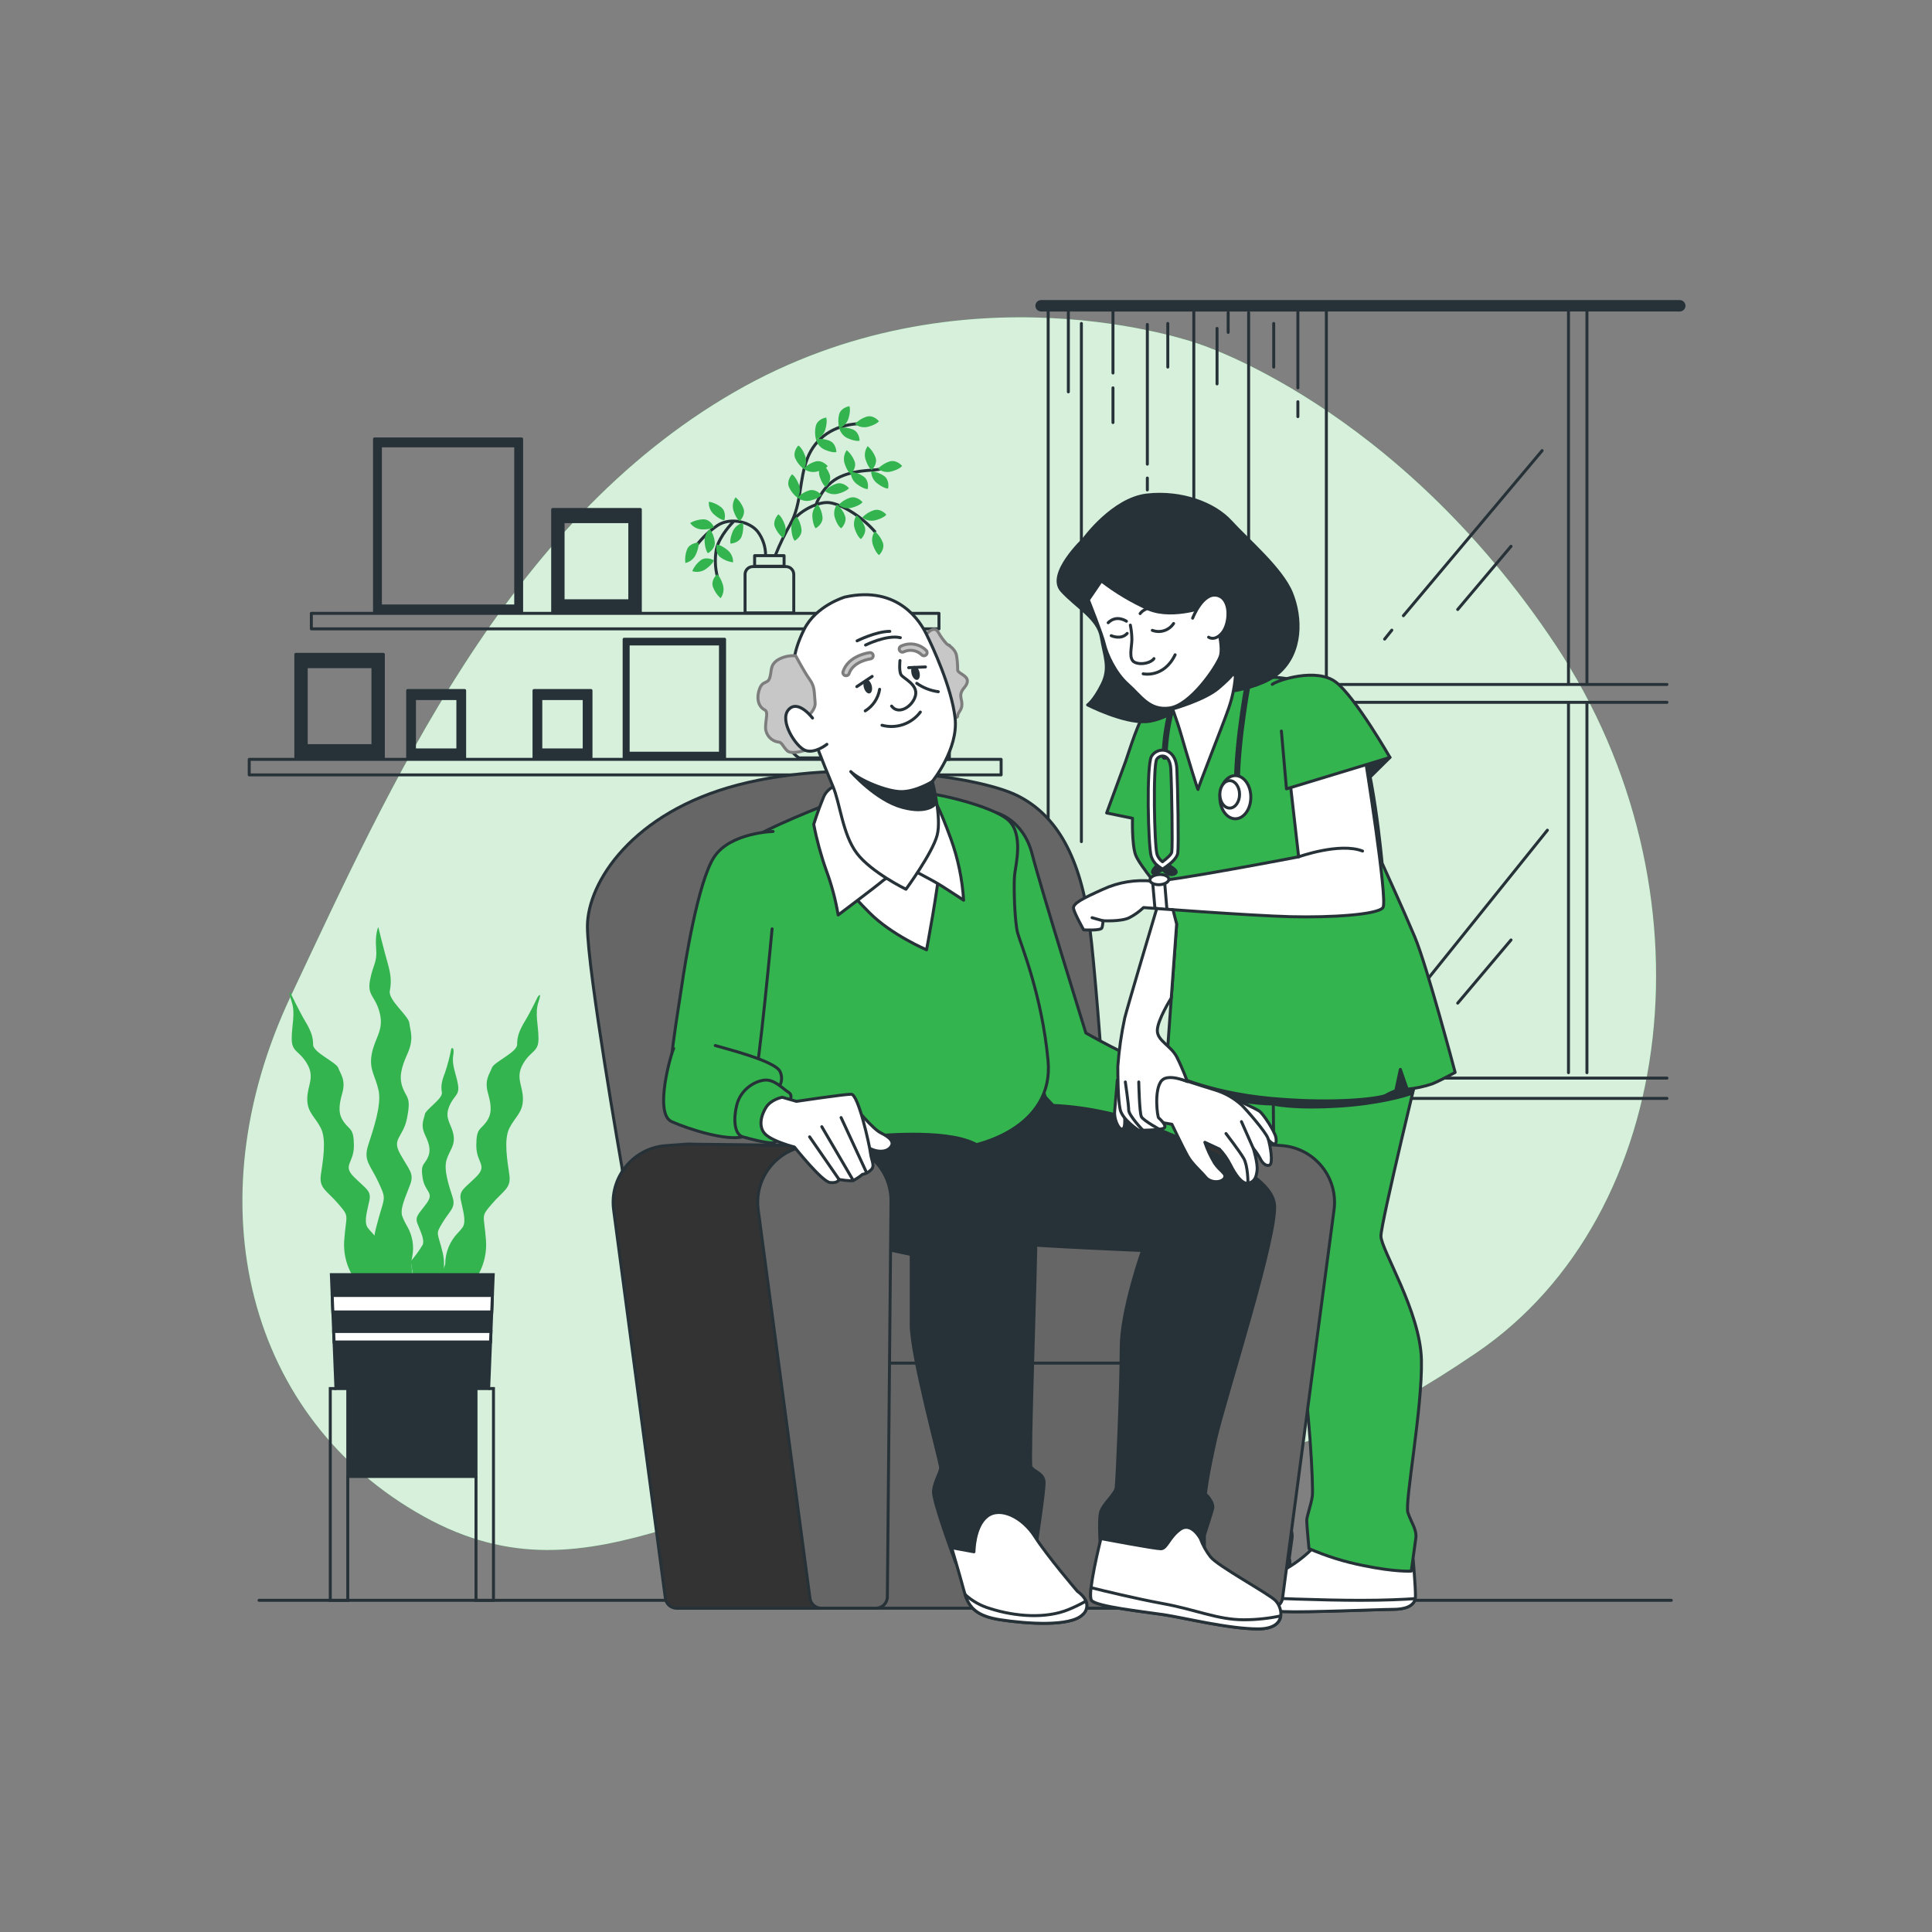 <?xml version="1.0" encoding="utf-8"?>
<!-- Generator: Adobe Illustrator 15.0.2, SVG Export Plug-In . SVG Version: 6.00 Build 0)  -->
<!DOCTYPE svg PUBLIC "-//W3C//DTD SVG 1.1//EN" "http://www.w3.org/Graphics/SVG/1.1/DTD/svg11.dtd">
<svg version="1.1" id="Layer_1" xmlns="http://www.w3.org/2000/svg" xmlns:xlink="http://www.w3.org/1999/xlink" x="0px" y="0px"
	 width="650px" height="650px" viewBox="-69 -69 650 650" enable-background="new -69 -69 650 650" xml:space="preserve">
<rect x="-69" y="-69" width="650" height="650" fill="#808080" stroke="none"/>
<g id="freepik--background-simple--inject-681">
	<path fill="#33B44F" d="M333.445,46.408c0,0-78.418-27.894-155.392,16.507S62.229,195.44,28.877,266.035
		C-4.475,336.63,14.715,408.433,73.482,441.14c58.767,32.706,98.724-15.524,181.156-17.869s104.601,9.431,173.056-37.13
		c68.454-46.562,80.763-156.55,26.808-237.927C400.548,66.836,333.445,46.408,333.445,46.408z"/>
	<path opacity="0.8" fill="#FFFFFF" enable-background="new    " d="M333.445,46.408c0,0-78.418-27.894-155.392,16.507
		S62.229,195.44,28.877,266.035C-4.475,336.63,14.715,408.433,73.482,441.14c58.767,32.706,98.724-15.524,181.156-17.869
		s104.601,9.431,173.056-37.13c68.454-46.562,80.763-156.55,26.808-237.927C400.548,66.836,333.445,46.408,333.445,46.408z"/>
</g>
<g id="freepik--Floor--inject-681">
	
		<line fill="none" stroke="#263238" stroke-linecap="round" stroke-linejoin="round" x1="18.156" y1="469.412" x2="493.292" y2="469.412"/>
</g>
<g id="freepik--Window--inject-681">
	
		<rect x="283.648" y="35.297" fill="none" stroke="#263238" stroke-linecap="round" stroke-linejoin="round" width="93.593" height="351.754"/>
	<path fill="#263238" stroke="#263238" stroke-linecap="round" stroke-linejoin="round" d="M496.128,35.297H281.272
		c-0.786,0-1.423-0.637-1.423-1.423l0,0l0,0c0-0.786,0.637-1.423,1.423-1.423l0,0h214.855c0.788,0,1.428,0.635,1.434,1.423l0,0
		C497.556,34.662,496.916,35.297,496.128,35.297z"/>
	
		<line fill="none" stroke="#263238" stroke-linecap="round" stroke-linejoin="round" x1="377.099" y1="300.544" x2="491.827" y2="300.544"/>
	
		<line fill="none" stroke="#263238" stroke-linecap="round" stroke-linejoin="round" x1="377.099" y1="293.714" x2="491.827" y2="293.714"/>
	
		<line fill="none" stroke="#263238" stroke-linecap="round" stroke-linejoin="round" x1="377.099" y1="161.28" x2="491.827" y2="161.28"/>
	
		<line fill="none" stroke="#263238" stroke-linecap="round" stroke-linejoin="round" x1="377.099" y1="167.291" x2="491.827" y2="167.291"/>
	
		<line fill="none" stroke="#263238" stroke-linecap="round" stroke-linejoin="round" x1="290.438" y1="35.819" x2="290.438" y2="62.833"/>
	
		<line fill="none" stroke="#263238" stroke-linecap="round" stroke-linejoin="round" x1="294.82" y1="39.823" x2="294.82" y2="214.159"/>
	
		<line fill="none" stroke="#263238" stroke-linecap="round" stroke-linejoin="round" x1="305.449" y1="35.492" x2="305.449" y2="56.494"/>
	
		<line fill="none" stroke="#263238" stroke-linecap="round" stroke-linejoin="round" x1="305.449" y1="61.491" x2="305.449" y2="73.165"/>
	
		<line fill="none" stroke="#263238" stroke-linecap="round" stroke-linejoin="round" x1="367.657" y1="66.161" x2="367.657" y2="71.168"/>
	
		<line fill="none" stroke="#263238" stroke-linecap="round" stroke-linejoin="round" x1="367.657" y1="35.819" x2="367.657" y2="61.491"/>
	
		<line fill="none" stroke="#263238" stroke-linecap="round" stroke-linejoin="round" x1="317.01" y1="91.833" x2="317.01" y2="95.836"/>
	
		<line fill="none" stroke="#263238" stroke-linecap="round" stroke-linejoin="round" x1="317.01" y1="40.161" x2="317.01" y2="87.163"/>
	
		<line fill="none" stroke="#263238" stroke-linecap="round" stroke-linejoin="round" x1="323.892" y1="39.823" x2="323.892" y2="54.497"/>
	
		<line fill="none" stroke="#263238" stroke-linecap="round" stroke-linejoin="round" x1="359.526" y1="39.823" x2="359.526" y2="54.497"/>
	
		<line fill="none" stroke="#263238" stroke-linecap="round" stroke-linejoin="round" x1="332.646" y1="35.492" x2="332.646" y2="160.911"/>
	
		<line fill="none" stroke="#263238" stroke-linecap="round" stroke-linejoin="round" x1="344.207" y1="36.157" x2="344.207" y2="42.824"/>
	
		<line fill="none" stroke="#263238" stroke-linecap="round" stroke-linejoin="round" x1="351.089" y1="36.157" x2="351.089" y2="125.071"/>
	
		<line fill="none" stroke="#263238" stroke-linecap="round" stroke-linejoin="round" x1="340.46" y1="41.493" x2="340.46" y2="60.16"/>
	
		<line fill="none" stroke="#263238" stroke-linecap="round" stroke-linejoin="round" x1="399.258" y1="143.012" x2="396.841" y2="146.022"/>
	
		<line fill="none" stroke="#263238" stroke-linecap="round" stroke-linejoin="round" x1="449.833" y1="82.606" x2="403.159" y2="138.148"/>
	
		<line fill="none" stroke="#263238" stroke-linecap="round" stroke-linejoin="round" x1="439.368" y1="114.791" x2="421.427" y2="136.059"/>
	
		<line fill="none" stroke="#263238" stroke-linecap="round" stroke-linejoin="round" x1="399.258" y1="275.445" x2="396.841" y2="278.467"/>
	
		<line fill="none" stroke="#263238" stroke-linecap="round" stroke-linejoin="round" x1="451.604" y1="210.309" x2="403.159" y2="270.582"/>
	
		<line fill="none" stroke="#263238" stroke-linecap="round" stroke-linejoin="round" x1="439.368" y1="247.234" x2="421.427" y2="268.492"/>
	
		<line fill="none" stroke="#263238" stroke-linecap="round" stroke-linejoin="round" x1="458.701" y1="167.342" x2="458.701" y2="291.891"/>
	
		<line fill="none" stroke="#263238" stroke-linecap="round" stroke-linejoin="round" x1="458.701" y1="34.714" x2="458.701" y2="161.034"/>
	
		<line fill="none" stroke="#263238" stroke-linecap="round" stroke-linejoin="round" x1="464.906" y1="167.496" x2="464.906" y2="291.891"/>
	
		<line fill="none" stroke="#263238" stroke-linecap="round" stroke-linejoin="round" x1="464.906" y1="34.714" x2="464.906" y2="160.973"/>
</g>
<g id="freepik--Shelf--inject-681">
	
		<rect x="35.748" y="137.349" fill="none" stroke="#263238" stroke-linecap="round" stroke-linejoin="round" width="211.159" height="5.222"/>
	
		<rect x="14.848" y="186.48" fill="none" stroke="#263238" stroke-linecap="round" stroke-linejoin="round" width="252.968" height="5.223"/>
	<path fill="#263238" stroke="#263238" stroke-linecap="round" stroke-linejoin="round" d="M57.006,78.674v58.542h49.49V78.674
		H57.006z M104.509,134.871H58.982V81.009h45.527V134.871z"/>
	<path fill="#263238" stroke="#263238" stroke-linecap="round" stroke-linejoin="round" d="M140.984,146.063V186h33.792v-39.936
		H140.984z M173.384,184.402h-31.048V147.65h31.058L173.384,184.402z"/>
	<path fill="#263238" stroke="#263238" stroke-linecap="round" stroke-linejoin="round" d="M116.941,102.4v34.816h29.491V102.4
		H116.941z M142.889,133.12h-22.446v-26.624h22.446V133.12z"/>
	<path fill="#263238" stroke="#263238" stroke-linecap="round" stroke-linejoin="round" d="M30.525,151.143v34.816h29.45v-34.816
		H30.525z M56.474,181.862H34.027V155.29h22.446V181.862z"/>
	<path fill="#263238" stroke="#263238" stroke-linecap="round" stroke-linejoin="round" d="M68.157,163.318v22.671h19.169v-22.671
		H68.157z M85.043,183.296H70.441v-17.275h14.602V183.296z"/>
	<path fill="#263238" stroke="#263238" stroke-linecap="round" stroke-linejoin="round" d="M110.664,163.318v22.671h19.169v-22.671
		H110.664z M127.549,183.296h-14.602v-17.275h14.602V183.296z"/>
	<path fill="none" stroke="#263238" stroke-linecap="round" stroke-linejoin="round" d="M184.259,121.621h11.161
		c1.454,0,2.632,1.178,2.632,2.631l0,0v12.964l0,0h-16.384l0,0v-12.954C181.662,122.821,182.817,121.643,184.259,121.621z"/>
	
		<rect x="184.883" y="117.944" fill="none" stroke="#263238" stroke-linecap="round" stroke-linejoin="round" width="9.912" height="3.563"/>
	<path fill="none" stroke="#263238" stroke-linecap="round" stroke-linejoin="round" d="M191.856,117.832
		c1.482-3.717,3.227-7.324,5.223-10.793c2.447-3.84,8.366-6.973,12.196-6.973s11.151,4.178,16.036,9.759"/>
	<path fill="none" stroke="#263238" stroke-linecap="round" stroke-linejoin="round" d="M205.445,101.11
		c0,0,2.048-6.963,8.366-9.759c6.318-2.795,12.544-1.741,13.589-2.785"/>
	<path fill="none" stroke="#263238" stroke-linecap="round" stroke-linejoin="round" d="M188.58,117.76
		c-0.013-2.848-0.943-5.617-2.652-7.895c-2.785-3.482-9.4-4.885-13.588-2.048c-2.654,1.826-5.003,4.059-6.963,6.615"/>
	<path fill="none" stroke="#263238" stroke-linecap="round" stroke-linejoin="round" d="M177.572,106.69c0,0-4.516,4.526-5.54,9.021
		c-0.579,3.124-0.46,6.338,0.348,9.411"/>
	<path fill="none" stroke="#263238" stroke-linecap="round" stroke-linejoin="round" d="M197.079,107.039
		c3.604-6.769,2.806-14.705,5.52-21.739c2.806-7.26,9.134-11.182,16.783-11.715"/>
	<path fill="#33B44F" d="M165.97,113.562c0,0-2.867,0-3.819,2.284c-0.573,1.453-0.771,3.027-0.573,4.577
		c1.639-0.367,2.994-1.515,3.625-3.072C166.349,114.688,165.97,113.562,165.97,113.562z"/>
	<path fill="#33B44F" d="M171.213,108.35c0,0-1.106-2.642-3.584-2.632c-1.562,0.029-3.092,0.456-4.444,1.239
		c0.968,1.367,2.544,2.174,4.219,2.16C170.301,109.148,171.213,108.35,171.213,108.35z"/>
	<path fill="#33B44F" d="M171.172,119.501c0,0-2.468-1.454-4.455,0c-1.236,0.956-2.208,2.21-2.826,3.646
		c1.593,0.522,3.341,0.231,4.68-0.778C170.916,120.678,171.172,119.501,171.172,119.501z"/>
	<path fill="#33B44F" d="M172.237,124.211c0,0-2.161,1.884-1.382,4.229c0.523,1.474,1.411,2.791,2.581,3.83
		c0.992-1.347,1.264-3.095,0.727-4.68C173.271,124.826,172.237,124.211,172.237,124.211z"/>
	<path fill="#33B44F" d="M172.124,114.227c0,0-0.727,2.765,1.239,4.27c1.259,0.924,2.731,1.512,4.28,1.71
		c0.06-1.676-0.706-3.275-2.048-4.28C173.322,114.146,172.124,114.227,172.124,114.227z"/>
	<path fill="#33B44F" d="M174.705,106.035c0,0,0.86-2.724-1.024-4.332c-1.212-0.984-2.652-1.646-4.188-1.925
		c-0.146,1.666,0.53,3.299,1.812,4.373C173.496,106.056,174.705,106.035,174.705,106.035z"/>
	<path fill="#33B44F" d="M179.835,106.312c0,0,2.12-1.915,1.3-4.26c-0.554-1.45-1.462-2.738-2.642-3.748
		c-0.972,1.362-1.217,3.113-0.656,4.69C178.78,105.718,179.835,106.312,179.835,106.312z"/>
	<path fill="#33B44F" d="M208.824,94.863c0,0,2.12-1.915,1.301-4.25c-0.548-1.465-1.457-2.768-2.642-3.789
		c-0.972,1.366-1.213,3.122-0.645,4.7C207.77,94.27,208.824,94.863,208.824,94.863z"/>
	<path fill="#33B44F" d="M217.221,90.48c0,0,2.12-1.915,1.3-4.26c-0.55-1.461-1.458-2.76-2.642-3.778
		c-0.972,1.362-1.217,3.113-0.656,4.69C216.167,89.887,217.221,90.48,217.221,90.48z"/>
	<path fill="#33B44F" d="M224.256,89.139c0,0,2.12-1.915,1.301-4.25c-0.552-1.463-1.459-2.766-2.642-3.789
		c-0.972,1.367-1.213,3.123-0.645,4.7C223.232,88.545,224.256,89.139,224.256,89.139z"/>
	<path fill="#33B44F" d="M176.773,113.889c0,0,2.867-0.092,3.748-2.406c0.528-1.472,0.672-3.054,0.42-4.598
		c-1.621,0.416-2.936,1.597-3.522,3.164C176.363,112.763,176.773,113.889,176.773,113.889z"/>
	<path fill="#33B44F" d="M222.935,95.539c0,0,0.635-2.785-1.382-4.229c-1.286-0.888-2.776-1.434-4.332-1.587
		c-0.013,1.675,0.793,3.251,2.161,4.219C221.727,95.652,222.935,95.539,222.935,95.539z"/>
	<path fill="#33B44F" d="M229.796,95.355c0,0,0.645-2.795-1.372-4.239c-1.287-0.886-2.777-1.432-4.332-1.587
		c-0.002,1.685,0.825,3.262,2.212,4.219C228.598,95.468,229.796,95.355,229.796,95.355z"/>
	<path fill="#33B44F" d="M169.175,117.125c0,0,2.529-1.331,2.304-3.799c-0.172-1.554-0.732-3.04-1.628-4.321
		c-1.277,1.084-1.942,2.725-1.782,4.393C168.305,116.296,169.175,117.125,169.175,117.125z"/>
	<path fill="#33B44F" d="M198.359,112.937c0,0,2.529-1.341,2.304-3.809c-0.172-1.554-0.732-3.04-1.628-4.321
		c-1.277,1.084-1.942,2.725-1.782,4.393C197.489,112.097,198.359,112.937,198.359,112.937z"/>
	<path fill="#33B44F" d="M192.871,104.039c0,0-2.048,2.048-1.157,4.301c0.597,1.444,1.552,2.712,2.775,3.686
		c0.92-1.397,1.1-3.156,0.481-4.71C193.936,104.602,192.871,104.039,192.871,104.039z"/>
	<path fill="#33B44F" d="M205.425,108.739c0,0,2.529-1.342,2.304-3.81c-0.172-1.553-0.735-3.036-1.638-4.311
		c-1.27,1.084-1.931,2.72-1.771,4.383C204.544,107.899,205.425,108.739,205.425,108.739z"/>
	<path fill="#33B44F" d="M214.016,108.749c0,0,2.109-1.936,1.259-4.271c-0.565-1.458-1.488-2.75-2.683-3.758
		c-0.982,1.382-1.216,3.162-0.625,4.751C212.91,108.165,214.016,108.749,214.016,108.749z"/>
	<path fill="#33B44F" d="M220.641,112.374c0,0,2.11-1.936,1.26-4.271c-0.565-1.458-1.488-2.75-2.683-3.758
		c-0.954,1.375-1.176,3.13-0.594,4.7C219.586,111.79,220.641,112.374,220.641,112.374z"/>
	<path fill="#33B44F" d="M229.192,104.151c0,0-1.802-2.211-4.178-1.505c-1.491,0.474-2.837,1.32-3.912,2.458
		c1.317,1.035,3.057,1.36,4.659,0.87C228.546,105.175,229.192,104.151,229.192,104.151z"/>
	<path fill="#33B44F" d="M220.211,79.278c0,0,0-2.857-2.304-3.81c-1.455-0.566-3.029-0.757-4.577-0.553
		c0.37,1.635,1.518,2.985,3.072,3.615C219.064,79.667,220.211,79.278,220.211,79.278z"/>
	<path fill="#33B44F" d="M216.771,67.666c0,0-2.836,0.389-3.471,2.785c-0.372,1.52-0.351,3.109,0.062,4.618
		c1.571-0.584,2.756-1.899,3.174-3.522C217.303,68.751,216.771,67.666,216.771,67.666z"/>
	<path fill="#33B44F" d="M212.388,83.098c0,0,0-2.867-2.293-3.81c-1.457-0.574-3.036-0.768-4.588-0.563
		c0.371,1.635,1.518,2.985,3.072,3.615C211.251,83.477,212.388,83.098,212.388,83.098z"/>
	<path fill="#33B44F" d="M208.947,71.475c0,0-2.836,0.399-3.471,2.795c-0.366,1.517-0.345,3.102,0.061,4.608
		c1.568-0.582,2.754-1.894,3.175-3.513C209.479,72.561,208.947,71.475,208.947,71.475z"/>
	<path fill="#33B44F" d="M209.469,87.839c0,0-1.771-2.243-4.157-1.567c-1.495,0.449-2.852,1.27-3.942,2.386
		c1.298,1.056,3.03,1.412,4.639,0.952C208.814,88.853,209.469,87.839,209.469,87.839z"/>
	<path fill="#33B44F" d="M199.578,80.896c0,0-1.987,2.048-1.024,4.332c0.648,1.423,1.645,2.659,2.898,3.594
		c0.874-1.43,0.992-3.197,0.317-4.731C200.704,81.367,199.578,80.896,199.578,80.896z"/>
	<path fill="#33B44F" d="M207.37,97.567c0,0-1.771-2.243-4.157-1.567c-1.494,0.452-2.849,1.273-3.942,2.386
		c1.298,1.057,3.03,1.412,4.639,0.953C206.715,98.581,207.37,97.567,207.37,97.567z"/>
	<path fill="#33B44F" d="M197.479,90.573c0,0-1.987,2.048-1.024,4.332c0.648,1.423,1.645,2.659,2.898,3.594
		c0.874-1.43,0.992-3.197,0.317-4.731C198.574,91.136,197.479,90.573,197.479,90.573z"/>
	<path fill="#33B44F" d="M221.184,99.953c0,0-1.812-2.212-4.188-1.505c-1.492,0.474-2.838,1.32-3.912,2.458
		c1.317,1.035,3.058,1.36,4.659,0.871C220.539,100.977,221.184,99.953,221.184,99.953z"/>
	<path fill="#33B44F" d="M216.607,95.232c0,0-1.812-2.222-4.188-1.505c-1.489,0.474-2.834,1.315-3.912,2.447
		c1.315,1.039,3.056,1.368,4.659,0.881C215.961,96.256,216.607,95.232,216.607,95.232z"/>
	<path fill="#33B44F" d="M234.496,87.747c0,0-1.812-2.212-4.188-1.505c-1.491,0.474-2.837,1.32-3.912,2.458
		c1.317,1.035,3.058,1.36,4.659,0.871C233.892,88.771,234.496,87.747,234.496,87.747z"/>
	<path fill="#33B44F" d="M226.713,72.704c0,0-1.812-2.222-4.188-1.516c-1.486,0.478-2.828,1.323-3.901,2.458
		c1.313,1.035,3.048,1.364,4.649,0.881C226.068,73.728,226.713,72.704,226.713,72.704z"/>
	<path fill="#33B44F" d="M226.744,117.76c0,0,2.109-1.935,1.26-4.26c-0.561-1.46-1.484-2.753-2.683-3.758
		c-0.954,1.375-1.176,3.13-0.594,4.7C225.689,117.125,226.744,117.76,226.744,117.76z"/>
	<path fill="none" stroke="#263238" stroke-linecap="round" stroke-linejoin="round" d="M199.813,185.989h10.916
		c3.697-2.509,6.216-7.496,6.216-13.24c0.041-3.46-0.943-6.856-2.826-9.759h-17.695c-1.884,2.903-2.867,6.298-2.826,9.759
		C193.598,178.494,196.117,183.48,199.813,185.989z"/>
	
		<rect x="228.096" y="148.152" fill="none" stroke="#263238" stroke-linecap="round" stroke-linejoin="round" width="6.973" height="38.328"/>
	
		<rect x="235.755" y="148.152" fill="none" stroke="#263238" stroke-linecap="round" stroke-linejoin="round" width="6.974" height="38.328"/>
	
		<rect x="243.425" y="148.152" fill="none" stroke="#263238" stroke-linecap="round" stroke-linejoin="round" width="6.974" height="38.328"/>
</g>
<g id="freepik--Plant--inject-681">
	<path fill="#33B44F" d="M59.32,362.599c-2.769-5.817-3.392-12.425-1.761-18.657c2.703-10.629,3.687-8.848,0.87-14.971
		c-2.816-6.124-5.253-7.373-3.574-12.627c1.68-5.252,4.567-13.465,3.523-18.432s-3.318-7.014-2.294-12.391
		c1.024-5.375,4.188-7.967,2.642-13.834c-1.546-5.867-4.25-5.591-3.226-10.977c1.024-5.387,2.458-5.796,2.048-10.66
		c-0.41-4.864,0.717-7.168,0.717-7.168s1.854,7.608,3.072,11.817c1.219,4.208,1.393,6.635,0.809,9.708
		c-0.583,3.071,6.379,8.396,6.584,10.823c0.205,2.428,1.689,5.12-0.625,10.24c-2.314,5.12-2.898,8.191-1.567,11.643
		s2.775,2.919,1.454,9.841c-1.321,6.923-5.325,6.942-2.355,12.288c2.97,5.346,4.751,6.482,3.379,10.24s-3.543,8.09-2.703,10.639
		c0.488,1.268,1.084,2.49,1.782,3.656c1.703,3.021,2.273,6.55,1.607,9.953l-0.399,2.1l1.301,10.598l-6.318,5.172
		C64.287,371.6,61.358,369.367,59.32,362.599z"/>
	<path fill="#33B44F" d="M52.029,363.52c-3.694-4.107-5.58-9.528-5.232-15.042c0.655-9.155,1.966-7.844-1.956-12.421
		c-3.922-4.578-6.543-5.223-5.888-9.8c0.655-4.577,1.966-11.767,0-15.688c-1.966-3.922-4.578-5.232-4.578-9.81s2.622-7.168,0-11.766
		c-2.621-4.598-5.232-3.922-5.232-8.499s1.311-8.499,0-12.422c-1.311-3.922-0.451-3.071-0.451-3.071s3.072,6.38,5.028,9.646
		c1.956,3.268,2.622,5.233,2.622,7.844c0,2.611,7.844,5.889,8.499,7.845s2.611,3.933,1.301,8.499
		c-1.311,4.566-1.301,7.168,0.655,9.811c1.956,2.641,3.267,1.965,3.267,7.844c0,5.877-3.922,6.533,0,10.465s5.888,4.566,5.232,7.844
		s-1.956,7.168-0.655,9.145c0.493,0.685,1.041,1.328,1.638,1.925c2.719,2.802,4.243,6.551,4.25,10.455l0,0l3.267,8.499l-5.233,5.232
		C58.562,370.053,55.296,368.742,52.029,363.52z"/>
	<path fill="#33B44F" d="M89.293,363.52c3.688-4.109,5.57-9.53,5.222-15.042c-0.645-9.155-1.956-7.844,1.966-12.421
		c3.922-4.578,6.533-5.223,5.888-9.8s-1.966-11.767,0-15.688c1.966-3.922,4.567-5.232,4.567-9.81s-2.611-7.168,0-11.766
		c2.611-4.598,5.232-3.922,5.232-8.499s-1.311-8.499,0-12.422c1.311-3.922-0.256-1.679-0.256-1.679s-2.355,4.946-4.321,8.192
		c-1.966,3.246-2.611,5.232-2.611,7.844s-7.844,5.888-8.499,7.844c-0.656,1.955-2.611,3.932-1.311,8.499
		c1.301,4.567,1.311,7.168-0.655,9.81c-1.966,2.643-3.267,1.967-3.267,7.844c0,5.879,3.922,6.533,0,10.466s-5.877,4.567-5.222,7.844
		s1.956,7.168,0.645,9.145c-0.479,0.677-1.018,1.312-1.608,1.894c-2.744,2.838-4.275,6.632-4.27,10.578l0,0l-3.267,8.5l5.223,5.232
		C82.75,370.084,86.016,368.742,89.293,363.52z"/>
	<path fill="#33B44F" d="M77.763,365.158c2.4-3.753,3.19-8.314,2.191-12.656c-1.721-7.168-2.591-5.99-0.072-10.148
		c2.519-4.157,4.516-5.027,3.389-8.58c-1.126-3.554-3.072-9.114-2.048-12.493c1.024-3.38,2.959-4.772,2.355-8.417
		c-0.604-3.646-3.072-5.377-1.546-9.37s3.646-3.81,3.072-7.444c-0.573-3.635-2.161-6.595-1.628-9.893
		c0.532-3.297-0.625-2.437-0.625-2.437c-0.53,2.794-1.252,5.548-2.161,8.243c-1.137,2.857-1.393,4.506-1.024,6.584
		c0.369,2.079-5.468,5.725-5.734,7.363c-0.266,1.639-1.566,3.471,0.082,6.942c1.649,3.472,1.987,5.55,0.768,7.896
		c-1.219,2.344-2.345,1.986-1.577,6.676c0.768,4.689,3.983,4.689,1.383,8.325c-2.601,3.636-4.096,4.424-3.134,6.933
		c0.963,2.509,2.509,5.469,1.72,7.168c-1.164,1.939-2.497,3.773-3.983,5.479l0.86,5.201l-1.485,7.168l4.854,3.473
		C73.421,371.17,75.848,369.756,77.763,365.158z"/>
	<polygon fill="#263238" stroke="#263238" stroke-miterlimit="10" points="96.942,359.834 95.406,398.172 91.146,398.172 
		91.146,427.735 48.005,427.735 48.005,398.172 44.022,398.172 42.486,359.834 	"/>
	<polygon fill="#FFFFFF" stroke="#263238" stroke-miterlimit="10" points="42.762,366.848 42.987,372.398 96.44,372.398 
		96.655,366.848 	"/>
	<polygon fill="#FFFFFF" stroke="#263238" stroke-miterlimit="10" points="96.031,382.494 96.174,378.962 43.254,378.962 
		43.397,382.494 	"/>
	<polyline fill="none" stroke="#263238" stroke-miterlimit="10" points="44.022,398.162 42.117,398.162 42.117,469.422 
		48.005,469.422 48.005,427.735 	"/>
	<polyline fill="none" stroke="#263238" stroke-miterlimit="10" points="95.406,398.162 97.024,398.162 97.024,469.422 
		91.146,469.422 91.146,427.735 	"/>
</g>
<g id="freepik--Characters--inject-681">
	<path fill="#666666" stroke="#263238" stroke-linecap="round" stroke-linejoin="round" d="M140.227,323.584
		c0,0-11.592-66.048-11.592-80.896s15.258-38.4,50.647-47.616c35.39-9.216,80.548-3.072,93.972,3.584
		c13.426,6.656,21.352,20.992,24.402,44.544c3.052,23.552,9.154,118.272,9.154,118.272l-161.085,2.56L140.227,323.584z"/>
	<path fill="#FFFFFF" stroke="#263238" stroke-linecap="round" stroke-linejoin="round" d="M332.012,450.878
		c-3.441,3.747-7.545,6.826-12.104,9.082c-7.168,3.4-10.599,7.168-10.24,9.831c0.358,2.662,4.547,3.071,11.725,3.409
		c7.179,0.338,32.532-0.757,36.7-0.757s7.558-1.137,7.558-4.547s-0.758-12.104-0.758-12.104L332.012,450.878z"/>
	<path fill="#FFFFFF" stroke="#263238" stroke-linecap="round" stroke-linejoin="round" d="M347.136,469.412
		c-13.373,0-31.345-0.769-37.304-1.024c-0.151,0.455-0.2,0.938-0.144,1.413c0.379,2.652,4.547,3.072,11.725,3.41
		c7.179,0.338,32.532-0.758,36.7-0.758c3.748,0,6.881-0.932,7.455-3.614C361.554,469.115,355.431,469.412,347.136,469.412z"/>
	<path fill="#33B44F" stroke="#263238" stroke-linecap="round" stroke-linejoin="round" d="M367.943,284.826
		c0,0-13.998,57.497-13.998,62.033c0,4.537,13.24,25.344,13.619,41.605c0.379,16.261-5.673,48.046-4.536,51.445
		c1.137,3.4,3.072,5.673,2.642,8.704c-0.43,3.031-1.505,10.967-1.505,10.967s-5.305,0.379-16.271-1.894
		c-6.241-1.234-12.331-3.137-18.165-5.674c0,0-0.758-7.945-0.758-9.451c0-1.505,1.515-5.305,1.894-8.325s-1.136-32.532-4.157-48.036
		c-3.021-15.503-8.704-35.562-8.704-46.151c0-10.588-0.379-48.036-0.379-48.036c7.315-5.037,15.031-9.466,23.071-13.24
		c13.619-6.43,23.081-3.021,23.081-3.021L367.943,284.826z"/>
	<path fill="#263238" stroke="#263238" stroke-linecap="round" stroke-linejoin="round" d="M345.743,276.756
		c-1.72,0.579-3.402,1.264-5.038,2.049c-6.892,3.264-13.559,6.982-19.957,11.131l2.478,5.335c0,0,26.777,8.602,39.997,6.942
		l0.563-0.082c2.335-9.789,4.157-17.274,4.157-17.274l-2.58-5.612c-1.068-0.674-2.236-1.174-3.461-1.484
		C360.448,277.555,353.116,277.135,345.743,276.756z"/>
	<path fill="#FFFFFF" stroke="#263238" stroke-linecap="round" stroke-linejoin="round" d="M373.616,450.878
		c-3.455,3.748-7.571,6.827-12.145,9.082c-7.168,3.4-10.588,7.168-10.239,9.831c0.348,2.662,4.536,3.071,11.725,3.409
		s32.532-0.757,36.689-0.757c4.158,0,7.567-1.137,7.567-4.547s-0.758-12.104-0.758-12.104L373.616,450.878z"/>
	<path fill="#FFFFFF" stroke="#263238" stroke-linecap="round" stroke-linejoin="round" d="M388.741,469.412
		c-13.373,0-31.345-0.769-37.305-1.024c-0.151,0.455-0.2,0.938-0.144,1.413c0.379,2.652,4.537,3.072,11.726,3.41
		s32.532-0.758,36.689-0.758c3.759,0,6.882-0.932,7.465-3.614C403.159,469.115,397.035,469.412,388.741,469.412z"/>
	<path fill="#33B44F" stroke="#263238" stroke-linecap="round" stroke-linejoin="round" d="M409.6,284.826
		c0,0-13.998,57.497-13.998,62.033c0,4.537,13.24,25.344,13.619,41.605c0.379,16.261-5.673,48.046-4.546,51.445
		c1.126,3.4,3.071,5.673,2.652,8.704c-0.42,3.031-1.516,10.967-1.516,10.967s-5.294,0.379-16.262-1.894
		c-6.237-1.235-12.324-3.137-18.155-5.674c0,0-0.758-7.946-0.758-9.451s1.516-5.305,1.895-8.325s-1.137-32.532-4.168-48.036
		c-3.031-15.503-8.693-35.562-8.693-46.151c0-10.588-0.379-48.036-0.379-48.036c7.312-5.04,15.029-9.469,23.07-13.24
		c13.619-6.431,23.071-3.021,23.071-3.021L409.6,284.826z"/>
	<path fill="#263238" stroke="#263238" stroke-linecap="round" stroke-linejoin="round" d="M397.035,274.893
		c-5.115,0.312-10.12,1.631-14.725,3.881c-8.041,3.771-15.758,8.2-23.071,13.24c0,0,0,4.322,0.103,10.436
		c2.406,0.501,9.053,1.484,21.729,0.727c13.988-0.84,22.743-3.563,25.108-4.383l0.737-3.072l0.267-13.056
		C407.184,282.665,400.896,277.504,397.035,274.893z"/>
	<path fill="#33B44F" stroke="#263238" stroke-linecap="round" stroke-linejoin="round" d="M328.151,166.369
		c0,0-9.216,2.816-11.521,4.352c-2.304,1.536-5.888,13.568-6.912,16.384c-1.023,2.816-6.4,17.408-6.4,17.408l8.705,1.792
		c0,0-0.257,8.704,1.023,12.288s10.496,14.336,10.496,14.336l3.328,8.96l-3.584,49.664c0,0,13.056,6.912,35.072,8.961
		c22.016,2.048,37.12,0,38.912-1.024c1.062-0.609,2.175-1.124,3.327-1.536l1.536-7.168l2.305,6.656
		c2.875-0.269,5.711-0.869,8.447-1.792c3.072-1.28,7.681-3.841,7.681-3.841s-9.473-35.839-13.568-45.567
		s-11.008-24.832-11.008-24.832s-3.072-35.072-9.216-46.848c-6.145-11.776-17.664-14.848-25.856-15.616
		S328.151,166.369,328.151,166.369z"/>
	<path fill="#FFFFFF" stroke="#263238" stroke-width="2" stroke-linecap="round" stroke-linejoin="round" d="M325.632,167.629
		c-1.722,5.849-2.675,11.896-2.836,17.992"/>
	<path fill="#FFFFFF" stroke="#263238" stroke-linecap="round" stroke-linejoin="round" d="M324.034,224.256
		c-0.11-0.002-0.221-0.02-0.327-0.051c-0.549-0.202-1.079-0.448-1.587-0.737c-0.461,0.307-0.84,0.532-1.024,0.645
		c-0.516,0.233-1.122,0.004-1.354-0.512c-0.2-0.442-0.062-0.964,0.33-1.25l0.287-0.174c-0.953-0.815-1.662-1.878-2.048-3.072
		c-1.024-3.267-1.68-30.812,0.112-33.68c0.988-1.593,2.89-2.371,4.711-1.925c1.023,0.276,3.573,1.434,3.809,6.205
		c0.297,5.888,0.655,25.887,0.308,28.304c-0.205,1.403-1.741,2.929-3.246,4.096c0.112,0.054,0.229,0.099,0.348,0.133
		c0.537,0.179,0.826,0.759,0.647,1.296c-0.001,0.001-0.001,0.003-0.002,0.004C324.864,223.961,324.477,224.25,324.034,224.256z
		 M322.109,185.344c-0.792,0.012-1.525,0.424-1.945,1.096c-1.29,2.222-0.819,28.897,0.112,32.011
		c0.339,0.993,0.976,1.858,1.823,2.478c1.638-1.208,3.021-2.519,3.133-3.277c0.308-2.14,0-21.596-0.327-27.915
		c-0.123-2.406-0.942-3.983-2.273-4.321C322.462,185.367,322.286,185.343,322.109,185.344z"/>
	<path fill="#263238" stroke="#263238" stroke-linecap="round" stroke-linejoin="round" d="M320.328,222.146l1.792,1.291
		c-0.734,0.611-1.569,1.089-2.468,1.413C318.699,225.044,317.941,224.256,320.328,222.146z"/>
	<path fill="#263238" stroke="#263238" stroke-linecap="round" stroke-linejoin="round" d="M324.014,222.095l-1.894,1.342
		c0,0,1.925,2.56,4.023,1.607C328.243,224.092,324.014,222.095,324.014,222.095z"/>
	<path fill="none" stroke="#263238" stroke-width="2" stroke-linecap="round" stroke-linejoin="round" d="M351.232,158.781
		c0,0-4.097,20.531-4.097,36.629"/>
	<path fill="#FFFFFF" stroke="#263238" stroke-linecap="round" stroke-linejoin="round" d="M351.826,199.199
		c0,4.014-2.335,7.271-5.213,7.271c-2.877,0-5.212-3.256-5.212-7.271s2.335-7.26,5.212-7.26
		C349.491,191.938,351.826,195.195,351.826,199.199z"/>
	<path fill="#FFFFFF" stroke="#263238" stroke-linecap="round" stroke-linejoin="round" d="M348.037,198.257
		c0,2.55-1.484,4.618-3.317,4.618s-3.318-2.048-3.318-4.618s1.485-4.618,3.318-4.618S348.037,195.707,348.037,198.257z"/>
	<polygon fill="#263238" stroke="#263238" stroke-linecap="round" stroke-linejoin="round" points="398.633,185.825 
		390.871,193.505 386.52,185.569 	"/>
	<path fill="#FFFFFF" stroke="#263238" stroke-linecap="round" stroke-linejoin="round" d="M364.841,192.307l3.072,26.962
		c0,0-44.37,8.54-49.152,8.192c-5.705-0.613-11.47,0.332-16.681,2.734c-6.83,3.072-10.24,4.782-9.902,6.482s3.41,7.168,3.41,7.168
		s5.807,0.348,6.145-0.676c0.225-0.779,0.342-1.585,0.348-2.396c0,0,6.144,0.348,8.868-1.024c1.748-0.902,3.358-2.05,4.781-3.41
		c0,0,35.841,2.734,49.49,3.072c13.65,0.338,29.358-0.686,31.068-3.072c1.71-2.386-6.145-51.2-6.145-51.2L364.841,192.307z"/>
	<path fill="none" stroke="#263238" stroke-linecap="round" stroke-linejoin="round" d="M367.913,219.269
		c0,0,13.783-4.936,21.504-1.945"/>
	<polygon fill="#FFFFFF" stroke="#263238" stroke-linecap="round" stroke-linejoin="round" points="318.761,227.461 319.56,236.544 
		323.615,237.179 322.755,226.929 	"/>
	<path fill="#FFFFFF" stroke="#263238" stroke-linecap="round" stroke-linejoin="round" d="M324.25,226.744
		c0.051,0.942-1.332,1.792-3.072,1.895c-1.741,0.103-3.246-0.573-3.308-1.516c-0.062-0.942,1.331-1.792,3.072-1.894
		C322.683,225.126,324.188,225.802,324.25,226.744z"/>
	
		<line fill="none" stroke="#263238" stroke-linecap="round" stroke-linejoin="round" x1="302.039" y1="240.773" x2="298.414" y2="239.749"/>
	<path fill="#33B44F" stroke="#263238" stroke-linecap="round" stroke-linejoin="round" d="M362.106,176.947l1.711,19.456
		l34.815-10.578c0,0-11.561-20.142-18.094-25.262c-6.533-5.12-19.794-0.687-21.504,0.686"/>
	<path fill="#263238" stroke="#263238" stroke-linecap="round" stroke-linejoin="round" d="M295.639,112.354
		c0,0-12.543,11.776-7.424,17.408c5.12,5.632,12.288,9.216,13.312,15.616c1.023,6.4,3.072,10.24,0.256,15.872
		c-2.816,5.632-4.864,6.912-4.864,6.912s12.032,6.144,19.712,5.632c7.68-0.512,18.688-9.216,18.688-9.216s17.92-0.256,25.855-7.168
		c7.937-6.912,7.681-18.688,4.353-26.88s-14.849-17.889-20.439-24.033s-16.64-10.24-28.16-8.96
		C305.408,98.816,295.639,112.354,295.639,112.354z"/>
	<path fill="#FFFFFF" stroke="#263238" stroke-linecap="round" stroke-linejoin="round" d="M324.608,167.137
		c0,0,2.304,5.888,3.84,11.264s5.632,18.944,5.632,18.176s8.192-21.248,10.24-27.136c1.222-3.472,1.996-7.085,2.304-10.752
		l-6.912-16.128c-2.168,4.85-5.304,9.206-9.216,12.8c-6.145,5.376-7.68,7.936-7.68,7.936L324.608,167.137z"/>
	<path fill="#263238" stroke="#263238" stroke-linecap="round" stroke-linejoin="round" d="M325.755,169.452
		c0,0,10.578-2.98,15.206-6.943c4.629-3.963,4.956-4.966,4.956-4.966l-5.621-10.578L325.755,169.452z"/>
	<path fill="#FFFFFF" stroke="#263238" stroke-linecap="round" stroke-linejoin="round" d="M297.175,132.833
		c0,0,4.608,11.521,5.376,14.848c0.768,3.328,3.584,9.728,7.937,13.568c4.352,3.84,7.168,8.96,14.08,7.937
		c6.912-1.024,15.359-13.312,16.896-17.152s-2.048-14.336-2.048-15.616c-0.042-0.795-0.541-1.495-1.28-1.792
		c0,0-12.288,4.864-20.735,1.28c-5.644-2.524-10.971-5.704-15.872-9.472L297.175,132.833z"/>
	<path fill="#FFFFFF" stroke="#263238" stroke-linecap="round" stroke-linejoin="round" d="M332.247,138.978
		c0,0,3.328-8.704,8.192-7.68c4.863,1.024,4.352,9.472,1.792,12.544c-2.561,3.072-4.608,1.536-4.608,1.536"/>
	<path fill="none" stroke="#263238" stroke-linecap="round" stroke-linejoin="round" d="M311.296,141.312
		c0.327,1.601,0.499,3.23,0.512,4.864c0,2.56-1.279,6.656,1.024,7.68s5.632,0,6.4-1.28"/>
	<path fill="none" stroke="#263238" stroke-linecap="round" stroke-linejoin="round" d="M315.607,157.696
		c0,0,6.912,1.536,10.752-6.4"/>
	<path fill="none" stroke="#263238" stroke-linecap="round" stroke-linejoin="round" d="M318.679,143.073
		c2.635,0.997,5.608,0.041,7.168-2.304"/>
	<path fill="none" stroke="#263238" stroke-linecap="round" stroke-linejoin="round" d="M304.855,144.865
		c0,0,3.327,1.536,5.376-0.768"/>
	<path fill="none" stroke="#263238" stroke-linecap="round" stroke-linejoin="round" d="M309.975,140.001
		c0,0-3.327-2.304-6.144,0.512"/>
	<path fill="none" stroke="#263238" stroke-linecap="round" stroke-linejoin="round" d="M314.583,137.441c0,0,1.536-2.56,6.4-2.048"
		/>
	<path fill="#33B44F" stroke="#263238" stroke-linecap="round" stroke-linejoin="round" d="M265.974,204.37
		c0,0,9.216,2.048,12.288,13.998c3.072,11.95,18.063,60.159,18.063,60.159s15.861,9.062,20.644,9.749s8.868,1.024,9.216,6.144
		c0.349,5.121-1.023,13.312-3.758,14.674c-2.734,1.362-12.974,1.373-20.479,1.024s-12.289-2.048-16.385-4.771
		s-8.529-29.696-13.312-42.671c-4.782-12.974-14.47-39.843-13.445-46.663S262.564,204.37,265.974,204.37z"/>
	<path fill="#333333" stroke="#263238" stroke-linecap="round" stroke-linejoin="round" d="M302.08,316.416l-6.584-0.492
		c-10.529-0.798-19.711,7.09-20.51,17.618c-0.043,0.567-0.061,1.137-0.053,1.706l1.229,132.986c0.018,2.114,1.736,3.819,3.851,3.819
		h60.231l15.463-156.149L302.08,316.416z"/>
	<path fill="#666666" stroke="#263238" stroke-linecap="round" stroke-linejoin="round" d="M340.224,472.064
		c-2.114,0-3.833-1.705-3.85-3.82l-1.229-132.986c-0.143-10.558,8.3-19.232,18.857-19.376c0.568-0.008,1.138,0.01,1.705,0.053
		l6.584,0.491c10.54,0.797,18.438,9.986,17.643,20.527c-0.027,0.357-0.064,0.714-0.111,1.069l-17.326,130.662
		c-0.247,1.915-1.878,3.35-3.81,3.349L340.224,472.064z"/>
	<path fill="#666666" stroke="#263238" stroke-linecap="round" stroke-linejoin="round" d="M200.827,346.111h115.712
		c6.786,0,12.288,5.502,12.288,12.289v113.664l0,0h-128l0,0V346.111L200.827,346.111z"/>
	
		<line fill="none" stroke="#263238" stroke-linecap="round" stroke-linejoin="round" x1="329.339" y1="389.602" x2="208.507" y2="389.602"/>
	<path fill="#263238" stroke="#263238" stroke-linecap="round" stroke-linejoin="round" d="M279.85,297.094l5.457,5.806
		c11.735,0.56,23.292,3.097,34.182,7.506c17.06,7.168,38.912,15.708,40.273,25.6c1.362,9.892-16.722,65.536-19.794,79.196
		c-3.071,13.66-3.42,18.432-3.42,18.432s3.072,2.725,2.396,5.12c-0.676,2.396-4.444,13.988-4.444,13.988
		c-5.387,1.245-10.866,2.047-16.384,2.396c-5.606,0.098-11.208-0.361-16.722-1.372c0,0-1.024-11.603,0-14.337
		c1.023-2.733,4.781-5.796,5.119-7.844s1.71-34.478,1.71-47.104s7.168-32.769,7.168-32.769s-33.792-1.371-43.694-2.396
		c-9.901-1.024-33.792-23.89-34.478-35.154C236.534,302.899,263.465,290.611,279.85,297.094z"/>
	<path fill="#FFFFFF" stroke="#263238" stroke-linecap="round" stroke-linejoin="round" d="M334.848,448.646
		c0,0-3.071-5.796-6.83-3.072c-3.758,2.724-4.434,6.492-6.481,6.492s-20.142-3.42-20.142-3.42s-4.783,18.78-3.072,20.828
		c1.71,2.048,17.407,3.747,24.237,4.771s21.843,4.782,31.744,4.782c9.902,0,8.192-7.168,5.796-9.554
		c-2.396-2.386-19.456-11.612-21.842-14.685C336.815,452.927,335.665,450.854,334.848,448.646z"/>
	<path fill="#FFFFFF" stroke="#263238" stroke-linecap="round" stroke-linejoin="round" d="M361.861,474.654
		c-4.07,0.861-8.22,1.297-12.38,1.301c-8.879,0-16.047-3.41-27.311-5.458c-8.857-1.618-19.835-4.28-24.104-5.345
		c-0.236,2.14-0.226,3.788,0.215,4.321c1.71,2.048,17.408,3.747,24.238,4.771s21.842,4.782,31.743,4.782
		C359.588,479.027,361.554,476.948,361.861,474.654z"/>
	<path fill="#33B44F" stroke="#263238" stroke-linecap="round" stroke-linejoin="round" d="M209.531,201.523
		c0,0-20.48,7.854-27.986,12.974c-7.506,5.12-2.734,24.576-2.734,35.492c0,10.915-2.048,40.284-2.386,46.08
		s7.168,13.66,12.288,16.731c5.12,3.072,48.814,4.772,60.416,4.772c11.602,0,36.526-7.506,34.479-29.696
		c-2.049-22.189-9.217-39.25-10.24-43.008c-1.023-3.758-1.372-16.036-1.023-19.456c0.348-3.42,3.071-13.65-2.049-18.432
		c-5.12-4.782-26.624-10.24-36.526-9.892C223.867,197.438,209.531,201.523,209.531,201.523z"/>
	<path fill="#FFFFFF" stroke="#263238" stroke-linecap="round" stroke-linejoin="round" d="M212.214,224.021
		c0.498,1.398,1.221,2.706,2.14,3.871c2.876,3.585,5.953,7.004,9.216,10.24c7.445,7.455,19.159,12.421,19.159,12.421
		s3.901-20.572,4.608-29.798s-4.26-16.671-12.421-19.456c-8.162-2.785-23.05,0.348-25.18,6.031
		C208.179,211.559,210.821,220.099,212.214,224.021z"/>
	<path fill="#FFFFFF" stroke="#263238" stroke-linecap="round" stroke-linejoin="round" d="M213.33,195.205
		c-0.712,0.033-1.41,0.214-2.048,0.533c-1.534,0.777-2.719,2.104-3.317,3.717c-1.782,4.26-3.195,8.878-3.195,8.878
		c1.022,5.302,2.446,10.519,4.26,15.605c1.783,4.832,3.11,9.82,3.963,14.899c0,0,12.769-9.585,15.247-11.705
		c2.337-1.766,4.833-3.312,7.455-4.618c0,0,8.509,4.26,12.411,6.738c3.901,2.479,7.096,4.619,7.096,4.619
		c-0.444-7.024-1.878-13.95-4.26-20.572c-3.901-10.65-5.673-13.845-7.803-15.964S224.686,189.174,213.33,195.205z"/>
	<path fill="#C7C7C7" stroke="#7D7D7D" stroke-linecap="round" stroke-linejoin="round" d="M242.688,144.384
		c0,0,2.519-3.226,3.973-0.676c0.806,1.443,1.782,2.784,2.908,3.994c0,0,2.898,1.454,3.267,3.994c0.25,1.561,0.37,3.14,0.358,4.721
		c0,1.085,3.267,1.812,3.267,3.635s-1.812,2.54-2.171,4.352s1.198,3.42-0.369,5.806c-1.567,2.386,0.143,1.515-1.567,2.396
		s-3.512,1.966-3.512,1.966l-8.356-27.648L242.688,144.384z"/>
	<path fill="#FFFFFF" stroke="#263238" stroke-linecap="round" stroke-linejoin="round" d="M215.245,131.871
		c0,0-9.667,2.826-13.701,10.885c-4.034,8.059-4.434,14.111-2.417,20.961c2.018,6.851,9.667,26.194,12.094,31.836
		c2.427,5.642,3.226,16.128,8.059,22.528c4.833,6.4,16.527,12.094,16.527,12.094s8.857-12.094,10.476-18.135
		s-1.618-18.135-1.618-18.135s8.868-10.885,7.66-21.361c-1.208-10.476-7.659-24.146-9.636-28.16
		C240.712,140.37,233.38,127.847,215.245,131.871z"/>
	<path fill="none" stroke="#263238" stroke-linecap="round" stroke-linejoin="round" d="M222.208,148.019
		c0,0,7.096-3.543,11.704-2.478"/>
	<path fill="none" stroke="#263238" stroke-linecap="round" stroke-linejoin="round" d="M219.361,146.606
		c0,0,6.39-3.195,10.998-3.195"/>
	<path fill="#263238" stroke="#263238" stroke-linecap="round" stroke-linejoin="round" d="M244.665,193.946
		c0,0-5.438,3.389-10.404,3.389c-4.966,0-14.192-3.901-17.029-6.748c0,0,8.407,9.625,17.336,12.032
		c8.929,2.406,11.335-1.373,11.335-1.373L244.665,193.946z"/>
	<path fill="#C7C7C7" stroke="#7D7D7D" stroke-linecap="round" stroke-linejoin="round" d="M201.236,173.056
		c0.273-0.162,0.537-0.339,0.789-0.533c1.239-0.911,3.471-2.898,3.205-5.273c-0.358-3.267,0-5.12-1.812-7.629
		s-4.721-7.987-4.721-7.987c-2.15-0.174-4.3,0.334-6.144,1.454c-2.539,1.812-1.822,3.267-2.539,5.806s-2.55,0.727-3.635,4.362
		s0.358,5.806,1.812,6.533s0.369,2.908,0.369,6.144c0.114,2.42,1.948,4.41,4.352,4.721c1.096,0,1.454,1.454,2.908,2.908
		c1.454,1.454,6.144-0.174,6.144-0.174s2.202-1.28,2.56-2.734S201.236,173.056,201.236,173.056z"/>
	<path fill="#FFFFFF" stroke="#263238" stroke-linecap="round" stroke-linejoin="round" d="M204.37,172.585
		c0,0-4.844-6.451-8.069-2.826s2.417,12.493,5.642,13.701c3.226,1.208,7.26-2.048,7.26-2.048"/>
	<path fill="none" stroke="#263238" stroke-linecap="round" stroke-linejoin="round" d="M233.79,153.231c0,0-0.41,3.635,0.399,4.843
		c0.809,1.208,5.642,3.226,4.833,6.851s-5.642,6.851-8.059,3.625"/>
	<path fill="none" stroke="#263238" stroke-linecap="round" stroke-linejoin="round" d="M227.738,175.001
		c4.803,1.3,9.913-0.457,12.902-4.434"/>
	<path fill="#C7C7C7" stroke="#7D7D7D" stroke-linecap="round" stroke-linejoin="round" d="M215.654,158.331
		c-0.114-0.002-0.228-0.02-0.338-0.051c-0.544-0.155-0.859-0.721-0.705-1.265c0.008-0.029,0.018-0.058,0.029-0.087
		c1.802-5.406,8.653-6.328,8.939-6.359c0.583-0.073,1.114,0.339,1.188,0.922c0.073,0.583-0.339,1.114-0.922,1.188
		c-0.061,0-5.806,0.789-7.168,4.926C216.543,158.052,216.122,158.351,215.654,158.331z"/>
	<path fill="#C7C7C7" stroke="#7D7D7D" stroke-linecap="round" stroke-linejoin="round" d="M241.848,151.624
		c-0.281,0.004-0.551-0.106-0.748-0.307c-1.603-1.561-4.003-1.968-6.031-1.024c-0.526,0.263-1.166,0.05-1.428-0.476
		c-0.263-0.526-0.05-1.166,0.476-1.429l0,0c2.841-1.363,6.233-0.798,8.479,1.413c0.416,0.384,0.442,1.031,0.059,1.447
		c-0.019,0.02-0.038,0.04-0.059,0.058C242.401,151.511,242.13,151.625,241.848,151.624z"/>
	<path fill="none" stroke="#263238" stroke-linecap="round" stroke-linejoin="round" d="M226.939,162.908
		c-0.483,3.009-2.251,5.659-4.844,7.26"/>
	<path fill="none" stroke="#263238" stroke-linecap="round" stroke-linejoin="round" d="M239.432,160.891
		c2.153,1.513,4.641,2.483,7.25,2.827"/>
	<path fill="#263238" d="M224.256,161.598c0.358,1.28,0.062,2.478-0.666,2.683c-0.727,0.205-1.587-0.676-1.945-1.956
		c-0.358-1.28-0.062-2.488,0.666-2.683S223.908,160.317,224.256,161.598z"/>
	<path fill="#263238" d="M240.323,157.041c0.348,1.28,0.051,2.478-0.666,2.683c-0.717,0.205-1.598-0.676-1.946-1.966
		c-0.348-1.29-0.062-2.478,0.655-2.683C239.083,154.87,239.964,155.75,240.323,157.041z"/>
	
		<line fill="none" stroke="#263238" stroke-linecap="round" stroke-linejoin="round" x1="224.43" y1="158.566" x2="219.269" y2="162.007"/>
	
		<line fill="none" stroke="#263238" stroke-linecap="round" stroke-linejoin="round" x1="236.708" y1="155.627" x2="242.36" y2="155.382"/>
	<path fill="#FFFFFF" stroke="#263238" stroke-linecap="round" stroke-linejoin="round" d="M345.743,300.462
		c0,0,7.578,3.399,8.971,4.383s5.222,6.964,5.54,8.827c0.317,1.863-0.062,2.631-1.229,1.955c-1.167-0.676-4.475-4.639-7.034-7.342
		c-2.561-2.703-5.827-4.402-6.626-6.011C344.565,300.667,344.474,300.154,345.743,300.462z"/>
	<path fill="#FFFFFF" stroke="#263238" stroke-linecap="round" stroke-linejoin="round" d="M323.041,292.352
		c0,0,12.482,4.097,16.865,5.396c3.28,1.017,6.297,2.74,8.838,5.049c1.249,1.178,8.141,8.99,8.888,11.264
		c0.748,2.273,1.782,8.355,0.502,8.92c-1.28,0.562-2.591-0.933-3.164-2.223c-0.655-1.211-1.431-2.354-2.314-3.41
		c0,0,1.546,4.926,1.28,7.404c-0.267,2.478-1.024,3.982-3.072,4.331s-4.342-3.072-5.929-6.247c-0.966-1.922-2.207-3.691-3.687-5.252
		l-4.895-2.273c0.841,2.463,1.946,4.829,3.297,7.055c1.874,2.796,4.096,3.451,3.287,4.977s-4.536,1.823-6.287-0.297
		c-1.751-2.119-4.567-4.413-6.145-7.26c-1.576-2.847-5.232-10.537-5.232-10.537l-9.994-1.74c0,0-5.847-1.762-6.226-7.926
		C308.675,293.417,320.338,290.744,323.041,292.352z"/>
	<path fill="none" stroke="#263238" stroke-linecap="round" stroke-linejoin="round" d="M343.47,312.371c0,0,4.476,5.807,5.95,8.325
		s1.454,8.407,1.454,8.407"/>
	
		<line fill="none" stroke="#263238" stroke-linecap="round" stroke-linejoin="round" x1="352.655" y1="317.368" x2="348.672" y2="308.357"/>
	<path fill="#263238" stroke="#263238" stroke-linecap="round" stroke-linejoin="round" d="M222.208,313.477
		c0,0,22.866-2.723,34.468,1.373c11.602,4.096,22.876,18.432,22.876,30.371c0,11.94-2.396,77.486-1.71,79.196
		s4.434,2.048,4.434,5.458s-2.724,21.166-2.724,21.166s-16.046,5.796-21.504,5.796h-5.468c0,0-7.844-20.817-7.506-24.228
		s2.386-6.145,2.386-7.854s-9.892-37.55-9.892-48.128v-23.552l-19.118-4.097C218.45,348.979,209.92,324.741,222.208,313.477z"/>
	<path fill="#FFFFFF" stroke="#263238" stroke-linecap="round" stroke-linejoin="round" d="M293.499,466.401
		c0,0-10.24-11.95-14.336-18.432c-4.097-6.482-11.603-10.24-16.036-6.83c-4.434,3.409-4.443,11.949-4.443,11.949l-7.507-1.372
		c0,0,2.734,9.217,4.096,14.336c1.362,5.12,3.411,8.541,12.288,9.902c8.879,1.362,23.553,2.386,27.648-1.71
		S293.499,466.401,293.499,466.401z"/>
	<path fill="#FFFFFF" stroke="#263238" stroke-linecap="round" stroke-linejoin="round" d="M295.209,474.245
		c1.352-1.101,1.814-2.961,1.137-4.567c-1.908,1.083-3.886,2.041-5.919,2.867c-7.506,3.072-17.745,2.387-26.276-0.348
		c-3.152-0.905-6.053-2.531-8.468-4.752c1.403,4.353,3.84,7.271,11.878,8.51C276.48,477.317,291.113,478.341,295.209,474.245z"/>
	<path fill="#FFFFFF" stroke="#263238" stroke-linecap="round" stroke-linejoin="round" d="M306.913,294.338
		c0,0-0.676,8.101-0.901,10.568c-0.225,2.468,1.127,5.406,2.049,5.848c0.921,0.439,1.352-0.441,1.352-2.469v-3.379
		C309.381,304.23,306.913,294.338,306.913,294.338z"/>
	<path fill="#FFFFFF" stroke="#263238" stroke-linecap="round" stroke-linejoin="round" d="M320.369,277.719
		c0-3.522,4.689-10.946,4.689-10.946l1.812-24.883l-1.229-4.823l-5.469-0.389c-2.16,7.25-9.748,32.768-10.752,36.741
		c-1.166,5.399-1.95,10.875-2.345,16.385c0,1.945,0,10.936,0.788,14.459c0.789,3.521,6.247,7.023,6.247,7.023s7.372,0,8.54-0.777
		c1.167-0.778-1.792-3.379-1.792-3.379c-0.44,0-1.741-9.646,1.023-12.637c2.232-2.386,8.602,0.389,8.602,0.389
		s-1.566-4.301-3.522-8.191C325.007,282.798,320.369,281.231,320.369,277.719z"/>
	<path fill="none" stroke="#263238" stroke-linecap="round" stroke-linejoin="round" d="M321.536,311.204
		c0,0-5.847-3.144-6.523-4.495c-0.676-1.352-0.891-11.695-0.891-11.695"/>
	<path fill="none" stroke="#263238" stroke-linecap="round" stroke-linejoin="round" d="M315.453,311.204
		c0,0-4.721-4.946-4.721-6.749c0-1.802-1.126-9.44-1.126-9.44"/>
	<path fill="#333333" stroke="#263238" stroke-linecap="round" stroke-linejoin="round" d="M203.612,316.416l-39.025-0.461
		c-1.005-0.082-2.016-0.082-3.021,0l-6.595,0.492c-10.534,0.795-18.429,9.98-17.633,20.514c0.027,0.361,0.065,0.723,0.113,1.082
		l17.408,130.693c0.252,1.916,1.886,3.35,3.82,3.349h48.64L203.612,316.416z"/>
	<path fill="#666666" stroke="#263238" stroke-linecap="round" stroke-linejoin="round" d="M225.689,472.064
		c2.112-0.006,3.828-1.708,3.851-3.82l1.229-132.986c0.137-10.563-8.315-19.238-18.878-19.375c-0.562-0.008-1.124,0.01-1.684,0.052
		l-6.594,0.491c-10.535,0.796-18.429,9.98-17.633,20.516c0.027,0.361,0.065,0.722,0.112,1.081L203.5,468.716
		c0.252,1.917,1.886,3.35,3.819,3.349H225.689z"/>
	<path fill="#33B44F" stroke="#263238" stroke-linecap="round" stroke-linejoin="round" d="M191.099,210.739
		c0,0-14.336,0.338-19.793,8.53c-5.458,8.192-9.902,36.188-10.926,43.356s-5.458,32.42-3.748,37.202
		c1.71,4.782,6.144,5.458,14.336,5.806c8.192,0.349,11.94-4.096,13.65-9.215c1.71-5.121,6.144-52.911,6.144-52.911"/>
	<path fill="#33B44F" stroke="#263238" stroke-linecap="round" stroke-linejoin="round" d="M171.643,282.758
		c2.048,0.686,20.48,5.119,21.852,8.877c0.888,1.962,0.481,4.268-1.024,5.807c0,0-6.144,14.674-11.612,16.035
		c-5.468,1.362-17.746-2.385-23.89-5.119c-6.144-2.734,0-23.553,0.687-24.576"/>
	<path fill="#33B44F" stroke="#263238" stroke-linecap="round" stroke-linejoin="round" d="M196.608,301.537
		c0,0,1.362-2.048-0.348-3.072c-1.71-1.023-4.434-4.096-7.506-4.096c-3.072,0-8.53,2.725-9.902,8.53
		c-1.373,5.806-0.338,9.901,2.048,10.577s7.516,2.049,9.902,2.049c2.386,0,4.096-5.12,4.434-6.145
		C195.574,308.357,196.608,301.537,196.608,301.537z"/>
	<path fill="#FFFFFF" stroke="#263238" stroke-linecap="round" stroke-linejoin="round" d="M218.747,303.586
		c0,0,5.806,7.168,8.54,8.529c2.734,1.361,5.12,3.072,3.072,5.12c-2.048,2.048-6.83,1.024-8.878-1.71
		S218.747,303.586,218.747,303.586z"/>
	<path fill="#FFFFFF" stroke="#263238" stroke-linecap="round" stroke-linejoin="round" d="M198.953,301.537
		c0,0,16.046-2.396,18.432-2.396c2.386,0,6.144,17.07,6.482,19.805s1.71,4.434,0,5.796c-0.744,0.729-1.695,1.208-2.724,1.372
		c-0.939,0.802-1.971,1.488-3.072,2.048c-1.024,0.338-4.782-0.349-4.782-0.349s-0.338,1.373-3.072,1.024
		c-2.734-0.349-11.95-11.939-11.95-11.939s-6.82-1.71-9.554-4.097c-2.734-2.385-1.71-6.492,0-9.215
		c1.71-2.725,5.458-3.421,5.458-3.421L198.953,301.537z"/>
	
		<line fill="none" stroke="#263238" stroke-linecap="round" stroke-linejoin="round" x1="213.975" y1="306.995" x2="222.505" y2="325.428"/>
	
		<line fill="none" stroke="#263238" stroke-linecap="round" stroke-linejoin="round" x1="207.483" y1="310.067" x2="218.071" y2="328.161"/>
	
		<line fill="none" stroke="#263238" stroke-linecap="round" stroke-linejoin="round" x1="213.289" y1="327.812" x2="203.387" y2="313.477"/>
</g>
</svg>
